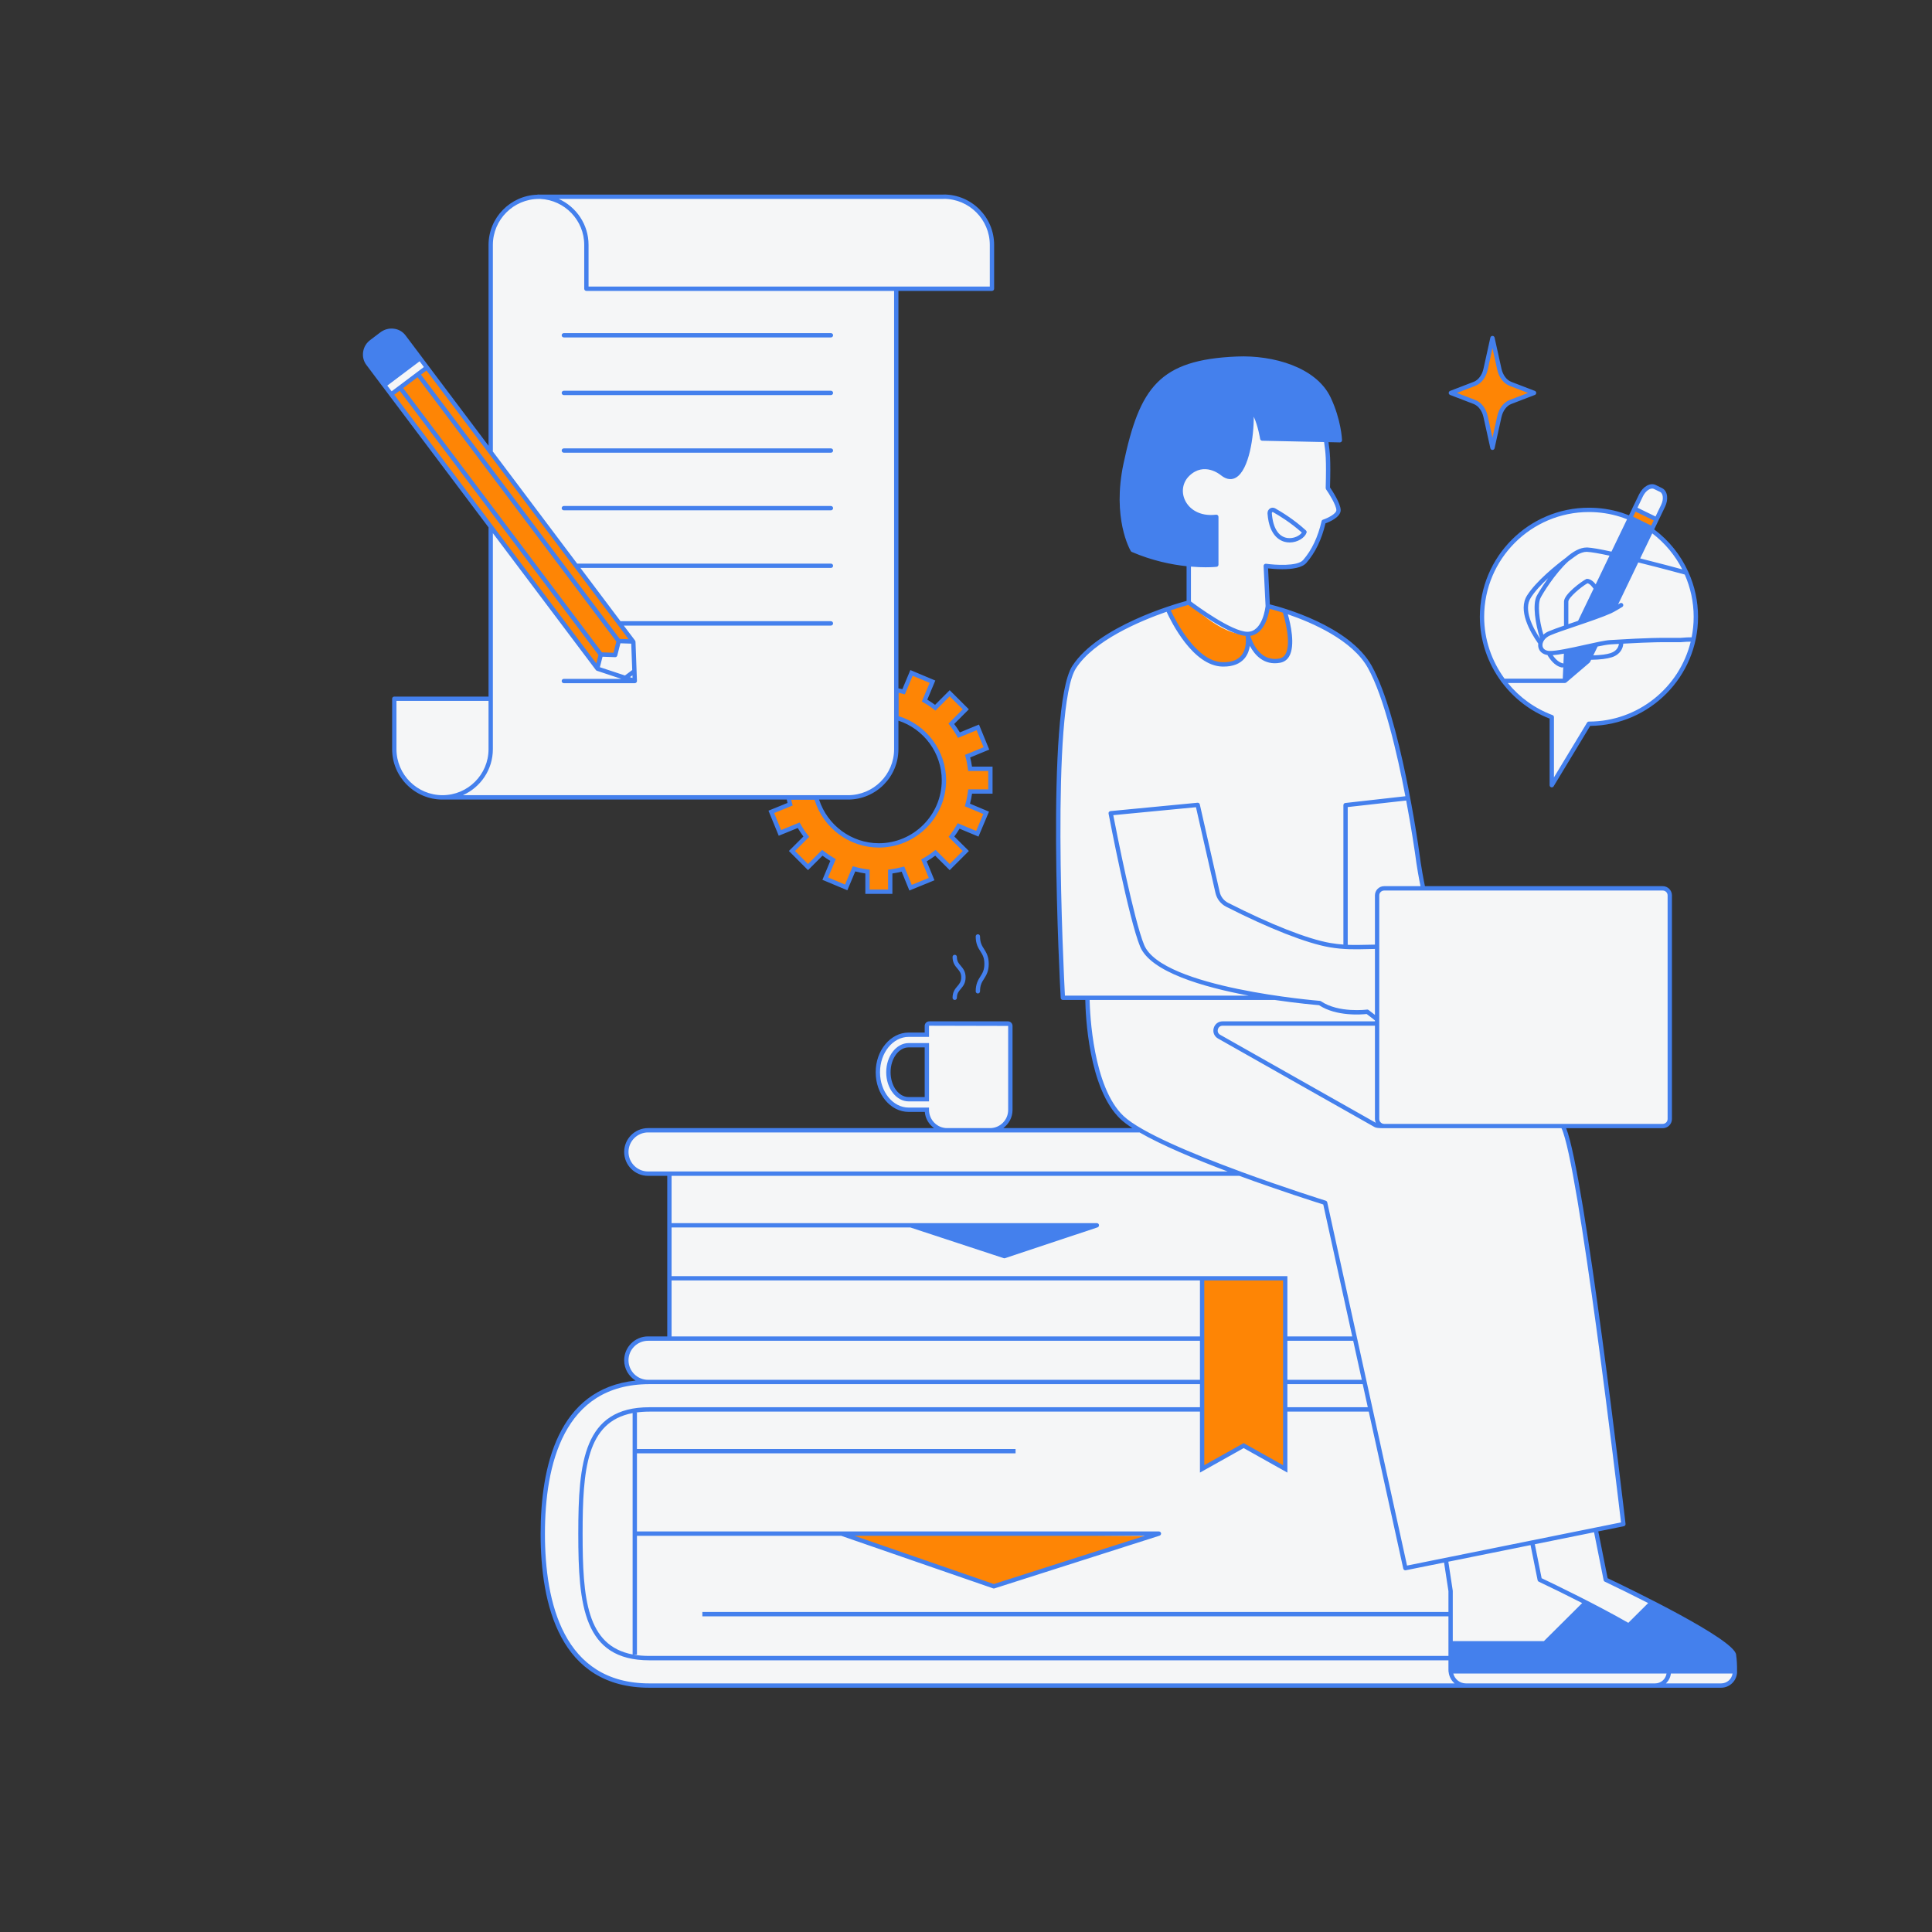 <svg xmlns="http://www.w3.org/2000/svg" xmlns:xlink="http://www.w3.org/1999/xlink" width="200" viewBox="0 0 150 150" height="200" preserveAspectRatio="xMidYMid meet"><rect x="0" y="0" width="150" height="150" fill="#333333" stroke="none"/><defs><clipPath id="59715b6cc7"><path d="M 28.043 15 L 135 15 L 135 131 L 28.043 131 Z M 28.043 15 " clip-rule="nonzero"></path></clipPath><clipPath id="e006451b9f"><path d="M 28.043 15 L 135 15 L 135 131.25 L 28.043 131.25 Z M 28.043 15 " clip-rule="nonzero"></path></clipPath></defs><g clip-path="url(#59715b6cc7)"><path fill="#f5f6f7" d="M 134.621 128.48 C 134.621 128.48 134.438 128.148 133.43 127.352 C 132.422 126.555 124.578 122.641 124.578 122.641 L 123.816 118.766 L 126.039 118.332 L 123.133 96.273 C 123.133 96.273 122.258 89.039 121.258 87.426 L 129.094 87.426 C 129.398 87.426 129.641 87.18 129.641 86.879 L 129.641 69.516 C 129.641 69.215 129.398 68.973 129.094 68.973 L 110.496 68.973 L 108.969 60.23 C 108.969 60.23 108.059 55.398 106.699 52.469 C 105.34 49.535 102.418 48.473 99.676 47.414 C 98.477 47.023 98.359 46.984 98.352 46.98 L 98.273 43.879 C 98.273 43.879 99.566 44.125 100.266 43.938 C 100.965 43.75 101.488 44.105 102.113 42.371 C 102.738 40.637 102.949 40.328 102.949 40.328 C 102.949 40.328 103.898 40.117 103.922 39.598 C 103.945 39.082 103.094 37.824 103.094 37.824 C 103.094 37.824 103.266 34.949 102.949 34.156 C 101.555 34.125 98 34.051 98 34.051 C 98 34.051 97.746 32.25 97.156 31.945 C 97.121 33.512 97.121 35.293 96.25 36.574 C 95.598 37.34 95.078 36.895 94.887 36.762 C 94.691 36.625 93.918 35.781 92.438 36.637 C 91.707 37.059 91.254 38.77 92.438 39.645 C 93.621 40.523 94.543 40.113 94.543 40.113 L 94.434 43.84 L 92.297 43.891 L 92.297 46.781 C 92.297 46.781 89.773 47.492 87.102 48.738 C 86.176 49.168 83.734 50.879 83.215 52.148 C 82.852 52.855 82.422 56.527 82.406 56.711 C 82.391 56.895 82.188 61.57 82.188 61.57 L 82.188 67.105 L 82.281 71.707 L 82.516 77.414 L 84.328 77.469 C 84.328 77.469 84.586 80.84 84.984 82.289 C 85.383 83.738 85.656 85.414 86.742 86.371 C 87.832 87.324 88.516 87.754 88.516 87.754 L 76.867 87.754 C 77.738 87.754 78.445 87.047 78.445 86.18 L 78.445 79.652 C 78.445 79.551 78.359 79.469 78.258 79.469 L 72.145 79.469 C 72.043 79.469 71.961 79.551 71.961 79.652 L 71.961 80.336 L 70.547 80.336 C 69.23 80.336 68.156 81.641 68.156 83.25 C 68.156 84.855 69.23 86.16 70.547 86.16 L 71.961 86.16 L 71.961 86.18 C 71.961 87.047 72.668 87.754 73.535 87.754 L 51.121 87.754 C 51.121 87.754 50.074 87.645 49.676 87.879 C 49.273 88.113 48.566 88.492 48.695 89.902 C 49.012 91.051 50.117 91.195 50.789 91.195 C 51.465 91.195 51.973 91.195 51.973 91.195 L 51.973 103.926 L 50.773 104 C 50.773 104 49.758 103.711 48.977 104.594 C 48.195 105.477 48.848 107.059 49.812 107.219 C 48.051 107.598 46.453 107.988 45.93 108.504 C 45.406 109.016 43.484 110.293 42.582 114.426 C 41.676 118.555 42.328 123.586 42.957 125.152 C 43.586 126.719 44.945 130.316 49.484 130.867 C 53.441 130.867 87.555 130.867 87.555 130.867 L 133.453 130.867 C 133.453 130.867 134.758 130.93 134.699 129.762 C 134.637 128.59 134.621 128.48 134.621 128.48 Z M 71.961 85.344 L 70.547 85.344 C 69.68 85.344 68.977 84.402 68.977 83.25 C 68.977 82.094 69.68 81.152 70.547 81.152 L 71.961 81.152 Z M 120.48 55.676 L 120.48 60.961 L 123.363 56.191 C 127.949 56.191 131.668 52.473 131.668 47.891 C 131.668 45.117 130.309 42.66 128.219 41.152 L 126.527 40.211 C 126.305 40.117 126.074 40.035 125.844 39.965 C 125.062 39.719 124.227 39.586 123.363 39.586 C 118.777 39.586 115.062 43.305 115.062 47.891 C 115.062 51.461 117.316 54.504 120.48 55.676 Z M 129.23 38.973 C 129.48 38.379 129.117 38.066 129.117 38.066 C 129.117 38.066 128.711 37.844 128.27 37.762 C 127.824 37.68 127.695 38.047 127.676 38.066 C 127.656 38.09 126.863 39.586 126.863 39.586 L 128.609 40.383 C 128.609 40.383 128.98 39.57 129.23 38.973 Z M 69.586 58.164 L 69.586 22.418 L 77.016 22.418 L 77.016 18.844 C 77.016 18.844 76.977 17.047 75.531 16.031 C 74.09 15.016 71.918 15.277 71.918 15.277 L 41.84 15.277 C 41.84 15.277 39.809 15.25 38.754 16.906 C 38.234 17.531 38.098 18.391 38.098 19.465 C 38.098 20.543 38.098 32.391 38.098 32.391 L 38.098 54.25 L 30.699 54.25 C 30.699 54.25 30.699 57.816 30.699 58.461 C 30.699 59.102 31.215 61.906 34.355 61.906 L 65.844 61.906 C 67.91 61.906 69.586 60.23 69.586 58.164 Z M 31.145 26.031 C 31.145 26.031 30.844 25.555 30.012 25.738 C 29.18 25.926 28.262 26.801 28.363 27.703 C 28.465 28.605 30.41 30.586 30.41 30.586 L 33.051 28.5 Z M 31.145 26.031 " fill-opacity="1" fill-rule="nonzero"></path></g><path fill="#fe8505" d="M 75.32 61.453 C 75.277 61.812 75.207 62.16 75.113 62.5 L 76.562 63.105 L 75.879 64.734 L 74.43 64.125 C 74.262 64.418 74.078 64.695 73.871 64.961 L 74.984 66.07 L 73.734 67.32 L 72.625 66.207 C 72.344 66.43 72.047 66.625 71.738 66.801 L 72.332 68.254 L 70.699 68.922 L 70.105 67.473 C 69.785 67.562 69.453 67.625 69.117 67.668 L 69.117 69.23 L 67.352 69.23 L 67.352 67.668 C 66.996 67.625 66.645 67.551 66.305 67.457 L 65.699 68.898 L 64.07 68.219 L 64.68 66.77 C 64.387 66.602 64.109 66.414 63.844 66.207 L 62.734 67.32 L 61.488 66.07 L 62.598 64.961 C 62.383 64.68 62.184 64.383 62.008 64.07 L 60.555 64.668 L 59.887 63.035 L 61.34 62.438 C 61.297 62.27 61.258 62.098 61.223 61.926 L 63.371 61.926 C 63.961 64.062 65.914 65.637 68.234 65.637 C 71.02 65.637 73.285 63.371 73.285 60.586 C 73.285 58.273 71.727 56.324 69.602 55.727 L 69.602 53.578 C 69.789 53.617 69.977 53.656 70.156 53.707 L 70.77 52.242 L 72.398 52.926 L 71.785 54.391 C 72.074 54.559 72.348 54.742 72.609 54.949 L 73.734 53.824 L 74.984 55.07 L 73.859 56.195 C 74.078 56.473 74.273 56.766 74.449 57.074 L 75.918 56.477 L 76.586 58.109 L 75.125 58.707 C 75.211 59.027 75.273 59.355 75.316 59.688 L 76.895 59.688 L 76.895 61.453 Z M 99.785 114.043 L 96.559 112.238 L 93.332 114.043 L 93.332 99.246 L 99.785 99.246 Z M 48.035 49.773 L 47.762 50.855 L 46.648 50.816 L 46.395 51.918 L 30.41 30.586 L 33.188 28.5 L 49.152 49.809 Z M 92.297 46.781 L 90.664 47.281 C 90.664 47.281 91.578 49.402 92.77 50.488 C 93.965 51.578 96.316 52.727 97.098 49.895 C 98.051 51.254 98.742 51.527 99.676 51.164 C 100.609 50.805 99.676 47.414 99.676 47.414 L 98.426 47.055 C 98.426 47.055 98.543 49.09 96.672 49.227 C 94.801 49.363 92.297 46.781 92.297 46.781 Z M 126.863 39.586 L 126.527 40.211 L 128.27 41.051 L 128.609 40.324 Z M 115.875 26.246 L 116.41 28.664 C 116.531 29.215 116.855 29.641 117.273 29.801 L 119.105 30.508 L 117.273 31.211 C 116.855 31.371 116.531 31.797 116.41 32.348 L 115.875 34.766 L 115.34 32.348 C 115.219 31.801 114.895 31.371 114.48 31.211 L 112.648 30.508 L 114.48 29.801 C 114.895 29.641 115.219 29.215 115.34 28.664 Z M 89.395 119.254 L 65.629 119.07 L 77.273 123.164 Z M 89.395 119.254 " fill-opacity="1" fill-rule="nonzero"></path><g clip-path="url(#e006451b9f)"><path fill="#4480ed" d="M 134.867 129.762 C 134.867 129.758 134.863 129.754 134.863 129.75 C 134.871 129.289 134.848 128.852 134.789 128.457 C 134.617 127.254 126.629 123.391 124.816 122.531 L 124.09 118.898 L 126.074 118.496 C 126.16 118.48 126.219 118.398 126.207 118.312 C 126.074 117.18 123.039 91.223 121.598 87.594 L 129.094 87.594 C 129.488 87.594 129.809 87.273 129.809 86.879 L 129.809 69.516 C 129.809 69.121 129.488 68.801 129.094 68.801 L 110.633 68.801 C 110.555 68.438 110.34 67.359 110.188 66.145 C 110.129 65.719 108.711 55.684 106.504 51.703 C 104.77 48.574 99.488 47.145 98.59 46.922 L 98.453 44.129 C 98.695 44.156 99.105 44.195 99.559 44.195 C 100.277 44.195 101.086 44.098 101.43 43.699 C 102.129 42.891 102.613 41.887 102.91 40.633 C 103.219 40.523 104.102 40.148 104.09 39.598 C 104.082 39.082 103.43 38.086 103.262 37.844 C 103.324 35.621 103.254 35.113 103.145 34.328 L 104.023 34.348 C 104.074 34.348 104.117 34.328 104.148 34.297 C 104.18 34.262 104.199 34.215 104.195 34.172 C 104.195 34.105 104.121 32.574 103.316 30.871 C 102.199 28.504 98.848 27.559 96.031 27.68 C 90.008 27.93 88.488 30.074 87.23 35.988 C 86.328 40.23 87.73 42.68 87.793 42.781 C 87.809 42.812 87.836 42.836 87.871 42.852 C 89.457 43.535 90.957 43.836 92.125 43.961 L 92.125 46.652 C 91.16 46.914 85.273 48.613 83.262 51.691 C 81.141 54.941 82.301 76.559 82.352 77.477 C 82.355 77.566 82.43 77.637 82.52 77.637 L 84.262 77.637 C 84.281 78.715 84.492 84.527 87.004 86.895 C 87.238 87.113 87.551 87.348 87.918 87.586 L 77.891 87.586 C 78.324 87.266 78.613 86.758 78.613 86.18 L 78.613 79.652 C 78.613 79.457 78.453 79.297 78.258 79.297 L 72.145 79.297 C 71.949 79.297 71.793 79.457 71.793 79.652 L 71.793 80.168 L 70.547 80.168 C 69.137 80.168 67.988 81.551 67.988 83.25 C 67.988 84.949 69.137 86.328 70.547 86.328 L 71.801 86.328 C 71.844 86.848 72.121 87.297 72.52 87.586 L 50.316 87.586 C 49.293 87.586 48.461 88.414 48.461 89.438 C 48.461 90.461 49.293 91.293 50.316 91.293 L 51.805 91.293 L 51.805 103.758 L 50.316 103.758 C 49.293 103.758 48.461 104.59 48.461 105.613 C 48.461 106.277 48.816 106.859 49.344 107.188 C 43.289 107.828 41.973 113.922 41.973 119.082 C 41.973 124.535 43.438 131.035 50.418 131.035 L 133.625 131.035 C 134.297 131.035 134.852 130.488 134.867 129.812 C 134.867 129.797 134.863 129.785 134.863 129.77 C 134.863 129.766 134.867 129.762 134.867 129.762 Z M 45.234 119.082 C 45.234 114.078 45.539 110.391 49.117 109.711 L 49.117 128.453 C 45.539 127.77 45.234 124.086 45.234 119.082 Z M 49.453 128.469 L 49.453 119.238 L 65.316 119.238 L 65.316 119.242 L 77.102 123.32 C 77.121 123.328 77.141 123.332 77.156 123.332 C 77.176 123.332 77.191 123.328 77.207 123.324 L 90.027 119.23 C 90.105 119.203 90.156 119.125 90.145 119.043 C 90.129 118.961 90.059 118.902 89.977 118.902 L 49.453 118.902 L 49.453 112.836 L 78.848 112.836 L 78.848 112.5 L 49.453 112.5 L 49.453 109.672 L 49.363 109.672 C 49.688 109.625 50.039 109.598 50.418 109.598 L 93.164 109.598 L 93.164 114.332 L 96.559 112.43 L 99.953 114.332 L 99.953 109.598 L 106.27 109.598 L 108.949 121.785 C 108.965 121.863 109.035 121.918 109.113 121.918 C 109.125 121.918 109.133 121.918 109.145 121.914 L 112.117 121.316 L 112.457 123.539 L 112.457 125.152 L 54.531 125.152 L 54.531 125.492 L 112.457 125.492 L 112.457 128.566 L 50.418 128.566 C 49.969 128.566 49.562 128.531 49.188 128.469 Z M 66.336 119.238 L 88.895 119.238 L 77.16 122.984 Z M 105.73 107.129 L 99.953 107.129 L 99.953 104.098 L 105.062 104.098 Z M 99.953 107.465 L 105.801 107.465 L 106.195 109.258 L 99.953 109.258 Z M 93.5 99.414 L 99.617 99.414 L 99.617 113.758 L 96.559 112.043 L 93.5 113.758 Z M 118.832 119.961 L 119.379 122.68 C 119.387 122.73 119.422 122.777 119.469 122.801 C 120.484 123.281 121.66 123.859 122.84 124.461 L 119.867 127.418 L 112.793 127.418 L 112.793 123.512 L 112.449 121.25 Z M 124.504 122.68 C 124.512 122.73 124.547 122.777 124.598 122.801 C 125.609 123.281 126.785 123.859 127.965 124.461 L 126.422 125.996 C 123.934 124.57 120.754 123.035 119.691 122.531 L 119.164 119.895 L 123.762 118.965 Z M 129.473 69.516 L 129.473 86.879 C 129.473 87.086 129.305 87.258 129.094 87.258 L 107.465 87.258 C 107.258 87.258 107.086 87.086 107.086 86.879 L 107.086 69.516 C 107.086 69.309 107.258 69.141 107.465 69.141 L 129.094 69.141 C 129.305 69.141 129.473 69.309 129.473 69.516 Z M 88.832 73.367 C 88.031 71.426 86.668 64.504 86.434 63.289 L 92.855 62.672 L 94.367 69.324 C 94.473 69.793 94.777 70.184 95.199 70.398 C 98.523 72.09 101.445 73.234 103.215 73.543 C 104.324 73.734 105.254 73.711 106.156 73.688 C 106.355 73.684 106.555 73.68 106.75 73.676 L 106.75 78.797 C 106.559 78.645 106.402 78.523 106.254 78.414 C 106.219 78.387 106.172 78.375 106.129 78.383 C 106.109 78.387 103.93 78.668 102.562 77.738 C 102.539 77.723 102.508 77.711 102.48 77.707 C 102.359 77.699 90.215 76.707 88.832 73.367 Z M 106.816 87.172 L 94.734 80.34 C 94.547 80.234 94.52 80.051 94.555 79.918 C 94.59 79.781 94.707 79.637 94.918 79.637 L 106.75 79.637 L 106.75 86.879 C 106.75 86.984 106.773 87.082 106.816 87.172 Z M 110.289 68.801 L 107.465 68.801 C 107.07 68.801 106.75 69.121 106.75 69.516 L 106.75 73.34 C 106.551 73.344 106.352 73.348 106.148 73.352 C 105.66 73.363 105.164 73.375 104.637 73.355 L 104.637 62.66 L 109.176 62.152 C 109.605 64.434 109.848 66.145 109.855 66.188 C 110 67.348 110.199 68.379 110.289 68.801 Z M 96.379 50.887 C 96.082 51.25 95.605 51.426 94.926 51.414 C 92.879 51.379 91.258 48.16 90.895 47.383 C 91.574 47.156 92.074 47.016 92.258 46.965 C 92.723 47.312 95.34 49.242 96.707 49.375 C 96.746 49.656 96.789 50.387 96.379 50.887 Z M 98.57 47.266 C 98.773 47.32 99.137 47.418 99.602 47.566 C 99.73 47.988 100.293 49.961 99.797 50.797 C 99.688 50.98 99.531 51.09 99.324 51.129 C 97.848 51.395 97.242 49.906 97.07 49.371 C 98.164 49.203 98.484 47.793 98.57 47.266 Z M 93.609 44.043 C 94.137 44.043 94.445 44.008 94.453 44.008 C 94.539 44 94.602 43.926 94.602 43.84 L 94.602 40.129 C 94.602 40.078 94.582 40.035 94.547 40.004 C 94.512 39.969 94.461 39.953 94.414 39.961 C 93.105 40.117 92.309 39.488 92.008 38.844 C 91.691 38.184 91.824 37.434 92.344 36.938 C 93.492 35.836 94.727 36.844 94.781 36.891 C 95.301 37.312 95.711 37.227 95.961 37.078 C 96.988 36.484 97.355 33.824 97.34 32.352 C 97.68 33.082 97.832 34.062 97.836 34.074 C 97.848 34.156 97.914 34.215 97.996 34.219 L 102.801 34.32 L 102.805 34.344 C 102.918 35.137 102.988 35.617 102.926 37.887 C 102.926 37.895 102.926 37.898 102.93 37.906 C 102.93 37.918 102.93 37.93 102.934 37.938 C 102.938 37.949 102.941 37.961 102.949 37.973 C 102.949 37.977 102.949 37.984 102.953 37.988 C 103.176 38.305 103.746 39.215 103.754 39.602 C 103.758 39.875 103.148 40.203 102.715 40.348 C 102.66 40.363 102.617 40.41 102.605 40.469 C 102.32 41.707 101.852 42.695 101.176 43.48 C 100.73 43.992 98.949 43.863 98.301 43.77 C 98.293 43.77 98.289 43.77 98.285 43.77 C 98.277 43.77 98.273 43.77 98.266 43.77 C 98.262 43.77 98.258 43.773 98.25 43.773 C 98.238 43.773 98.227 43.777 98.219 43.781 C 98.207 43.785 98.199 43.789 98.188 43.793 C 98.18 43.801 98.172 43.809 98.164 43.812 C 98.156 43.82 98.148 43.828 98.141 43.836 C 98.137 43.848 98.129 43.855 98.125 43.863 C 98.121 43.875 98.117 43.887 98.113 43.895 C 98.113 43.902 98.109 43.906 98.109 43.914 C 98.109 43.918 98.109 43.926 98.109 43.93 C 98.109 43.934 98.105 43.941 98.105 43.945 L 98.258 47.051 C 98.246 47.156 98.031 49.051 96.855 49.051 C 95.652 49.051 92.906 47.031 92.465 46.699 L 92.465 43.992 C 92.91 44.031 93.297 44.043 93.609 44.043 Z M 83.543 51.879 C 84.945 49.73 88.438 48.242 90.574 47.496 C 90.926 48.266 92.621 51.711 94.922 51.754 C 94.941 51.754 94.965 51.754 94.988 51.754 C 95.73 51.754 96.285 51.535 96.641 51.102 C 96.879 50.809 96.992 50.465 97.039 50.148 C 97.414 50.852 98.133 51.684 99.383 51.457 C 99.688 51.402 99.926 51.238 100.086 50.969 C 100.59 50.117 100.191 48.406 99.988 47.695 C 101.906 48.352 105.008 49.699 106.207 51.867 C 107.465 54.129 108.477 58.496 109.113 61.82 L 104.449 62.344 C 104.363 62.352 104.301 62.426 104.301 62.512 L 104.301 73.336 C 103.973 73.312 103.633 73.273 103.273 73.211 C 101.535 72.91 98.648 71.773 95.355 70.098 C 95.02 69.93 94.777 69.617 94.695 69.25 L 93.152 62.453 C 93.133 62.371 93.059 62.316 92.973 62.324 L 86.219 62.973 C 86.172 62.977 86.129 63 86.098 63.039 C 86.07 63.078 86.059 63.125 86.07 63.172 C 86.133 63.504 87.633 71.348 88.52 73.496 C 89.336 75.461 93.414 76.637 96.953 77.301 L 82.68 77.301 C 82.574 75.281 81.574 54.895 83.543 51.879 Z M 84.598 77.637 L 98.973 77.637 C 100.742 77.898 102.109 78.016 102.41 78.043 C 103.754 78.93 105.711 78.77 106.105 78.727 C 106.289 78.859 106.484 79.012 106.75 79.227 L 106.75 79.297 L 94.918 79.297 C 94.59 79.297 94.312 79.512 94.23 79.832 C 94.145 80.148 94.281 80.473 94.57 80.633 L 106.711 87.5 C 106.832 87.57 107.027 87.594 107.465 87.594 L 121.234 87.594 C 122.555 90.344 125.59 115.957 125.855 118.199 L 109.242 121.551 L 106.078 107.148 L 106.078 107.129 L 106.074 107.129 L 103.047 93.348 C 103.035 93.289 102.988 93.242 102.934 93.223 C 102.867 93.203 99.785 92.238 96.328 90.965 L 96.328 90.953 L 96.301 90.953 C 92.648 89.609 88.586 87.922 87.234 86.648 C 84.859 84.41 84.621 78.688 84.598 77.637 Z M 72.129 86.16 L 72.129 85.992 L 70.547 85.992 C 69.324 85.992 68.324 84.762 68.324 83.25 C 68.324 81.734 69.324 80.504 70.547 80.504 L 72.129 80.504 L 72.129 79.652 L 72.145 79.637 L 78.273 79.652 L 78.273 86.18 C 78.273 86.953 77.645 87.586 76.867 87.586 L 73.535 87.586 C 72.762 87.586 72.129 86.953 72.129 86.16 Z M 48.797 89.438 C 48.797 88.602 49.48 87.922 50.316 87.922 L 88.473 87.922 C 90.191 88.914 92.793 90.004 95.316 90.953 L 50.316 90.953 C 49.48 90.953 48.797 90.273 48.797 89.438 Z M 96.223 91.293 C 99.344 92.441 102.156 93.332 102.738 93.516 L 104.988 103.758 L 99.953 103.758 L 99.953 99.078 L 52.141 99.078 L 52.141 95.301 L 70.68 95.301 L 77.926 97.684 C 77.945 97.691 77.961 97.695 77.98 97.695 C 77.996 97.695 78.016 97.691 78.031 97.684 L 85.211 95.293 C 85.289 95.266 85.34 95.188 85.324 95.105 C 85.312 95.023 85.242 94.965 85.16 94.965 L 52.141 94.965 L 52.141 91.293 Z M 52.141 99.414 L 93.164 99.414 L 93.164 103.758 L 52.141 103.758 Z M 50.316 107.129 C 49.48 107.129 48.797 106.449 48.797 105.613 C 48.797 104.777 49.48 104.098 50.316 104.098 L 93.164 104.098 L 93.164 107.129 Z M 50.418 130.699 C 43.719 130.699 42.309 124.383 42.309 119.082 C 42.309 113.781 43.719 107.465 50.418 107.465 L 93.164 107.465 L 93.164 109.258 L 50.418 109.258 C 45.305 109.258 44.898 113.516 44.898 119.082 C 44.898 124.648 45.305 128.906 50.418 128.906 L 112.457 128.906 L 112.457 129.676 C 112.457 129.695 112.465 129.715 112.465 129.73 C 112.461 129.742 112.457 129.75 112.457 129.762 C 112.457 129.785 112.465 129.809 112.473 129.828 C 112.516 130.176 112.68 130.48 112.934 130.699 Z M 128.246 130.699 L 113.816 130.699 C 113.34 130.699 112.945 130.371 112.832 129.93 L 129.391 129.93 C 129.324 130.367 128.957 130.699 128.5 130.699 Z M 133.625 130.699 L 129.34 130.699 C 129.555 130.5 129.691 130.23 129.727 129.93 L 134.516 129.93 C 134.449 130.367 134.082 130.699 133.625 130.699 Z M 64.512 25.863 L 43.777 25.863 C 43.684 25.863 43.609 25.938 43.609 26.031 C 43.609 26.125 43.684 26.199 43.777 26.199 L 64.512 26.199 C 64.605 26.199 64.68 26.125 64.68 26.031 C 64.68 25.938 64.605 25.863 64.512 25.863 Z M 64.512 30.336 L 43.777 30.336 C 43.684 30.336 43.609 30.414 43.609 30.508 C 43.609 30.598 43.684 30.676 43.777 30.676 L 64.512 30.676 C 64.605 30.676 64.68 30.598 64.68 30.508 C 64.68 30.414 64.605 30.336 64.512 30.336 Z M 64.512 34.812 L 43.777 34.812 C 43.684 34.812 43.609 34.887 43.609 34.98 C 43.609 35.074 43.684 35.148 43.777 35.148 L 64.512 35.148 C 64.605 35.148 64.68 35.074 64.68 34.98 C 64.68 34.887 64.605 34.812 64.512 34.812 Z M 64.512 39.285 L 43.777 39.285 C 43.684 39.285 43.609 39.359 43.609 39.453 C 43.609 39.547 43.684 39.621 43.777 39.621 L 64.512 39.621 C 64.605 39.621 64.68 39.547 64.68 39.453 C 64.68 39.359 64.605 39.285 64.512 39.285 Z M 99.91 42.102 C 99.984 42.113 100.055 42.117 100.125 42.117 C 100.75 42.117 101.301 41.75 101.438 41.367 C 101.461 41.301 101.445 41.23 101.395 41.184 C 100.492 40.352 99.512 39.754 99.008 39.469 C 98.875 39.398 98.727 39.398 98.602 39.477 C 98.473 39.562 98.398 39.711 98.41 39.875 C 98.543 41.715 99.504 42.047 99.91 42.102 Z M 98.781 39.762 C 98.789 39.758 98.801 39.754 98.809 39.754 C 98.82 39.754 98.832 39.758 98.844 39.766 C 99.316 40.031 100.219 40.582 101.074 41.348 C 100.898 41.609 100.43 41.832 99.957 41.77 C 99.258 41.672 98.828 40.988 98.746 39.848 C 98.742 39.793 98.773 39.77 98.781 39.762 Z M 114.895 47.891 C 114.895 49.734 115.504 51.48 116.555 52.91 C 116.566 52.945 116.59 52.973 116.621 52.996 C 117.551 54.227 118.816 55.215 120.312 55.793 L 120.312 60.961 C 120.312 61.039 120.363 61.105 120.438 61.125 C 120.453 61.129 120.465 61.129 120.48 61.129 C 120.539 61.129 120.594 61.102 120.625 61.047 L 123.461 56.359 C 128.086 56.309 131.836 52.527 131.836 47.891 C 131.836 46.68 131.574 45.504 131.09 44.426 C 131.086 44.406 131.074 44.391 131.066 44.375 C 130.48 43.094 129.582 41.965 128.43 41.102 L 129.27 39.355 C 129.406 39.074 129.461 38.777 129.43 38.512 C 129.395 38.219 129.254 38 129.039 37.895 L 128.551 37.656 C 128.129 37.449 127.559 37.766 127.262 38.375 L 126.766 39.398 C 126.762 39.406 126.754 39.41 126.75 39.418 C 126.746 39.426 126.746 39.438 126.746 39.445 L 126.473 40.012 C 126.281 39.938 126.09 39.863 125.895 39.801 C 125.078 39.547 124.227 39.418 123.363 39.418 C 118.691 39.418 114.895 43.219 114.895 47.891 Z M 123.363 56.023 C 123.305 56.023 123.25 56.055 123.219 56.105 L 120.648 60.355 L 120.648 55.676 C 120.648 55.605 120.605 55.543 120.539 55.52 C 119.152 55.004 117.965 54.133 117.066 53.027 L 121.496 53.027 C 121.516 53.027 121.535 53.023 121.559 53.016 C 121.566 53.012 121.57 53.008 121.578 53.004 C 121.586 52.996 121.598 52.992 121.605 52.988 L 123.414 51.445 C 123.43 51.43 123.445 51.41 123.453 51.391 L 123.535 51.227 C 124.246 51.215 124.777 51.148 125.148 51.027 C 125.816 50.809 126.012 50.312 126.031 49.973 C 128.344 49.844 129.254 49.859 129.27 49.859 L 130.488 49.859 C 130.836 49.828 131.098 49.82 131.266 49.82 C 130.395 53.375 127.184 56.023 123.363 56.023 Z M 121.316 51.492 C 121.062 51.438 120.797 51.223 120.551 50.867 C 120.789 50.852 121.09 50.809 121.422 50.75 C 121.422 50.758 121.418 50.766 121.418 50.773 L 121.383 51.523 C 121.363 51.508 121.344 51.496 121.316 51.492 Z M 125.02 50.031 C 125.258 50.016 125.477 50.004 125.691 49.992 C 125.668 50.195 125.551 50.539 125.043 50.707 C 124.738 50.809 124.281 50.863 123.703 50.883 L 124.039 50.195 C 124.449 50.109 124.801 50.047 125.02 50.031 Z M 131.34 49.48 C 131.176 49.48 130.883 49.484 130.473 49.523 L 129.273 49.523 C 129.262 49.523 128.078 49.5 125 49.695 C 124.598 49.719 123.836 49.891 123.027 50.07 C 121.992 50.301 120.816 50.559 120.301 50.539 C 120 50.527 119.805 50.391 119.762 50.168 C 119.715 49.902 119.902 49.527 120.363 49.328 C 120.777 49.148 121.547 48.887 122.359 48.613 C 123.395 48.262 124.461 47.898 125.098 47.609 C 125.324 47.508 125.926 47.141 125.949 47.125 C 126.031 47.078 126.055 46.973 126.008 46.895 C 125.957 46.812 125.855 46.789 125.777 46.836 C 125.773 46.84 125.715 46.875 125.629 46.926 L 127.195 43.668 C 129.152 44.152 130.477 44.52 130.805 44.609 C 131.254 45.633 131.496 46.746 131.496 47.891 C 131.496 48.434 131.441 48.965 131.34 49.48 Z M 122.438 43.094 C 122.445 43.086 122.449 43.082 122.457 43.074 C 122.707 42.934 122.953 42.844 123.184 42.844 C 123.203 42.844 123.219 42.844 123.238 42.848 C 123.555 42.863 124.137 42.965 124.961 43.141 L 123.891 45.367 C 123.742 45.176 123.512 44.957 123.227 44.941 C 123.199 44.941 123.168 44.949 123.141 44.961 C 122.793 45.145 121.441 46.117 121.43 46.699 C 121.422 47.148 121.43 48.559 121.43 48.574 C 120.938 48.746 120.508 48.898 120.227 49.02 C 120.074 49.086 119.941 49.172 119.828 49.273 C 119.48 48.125 119.375 46.891 119.602 46.434 C 119.746 46.133 120.715 44.535 121.773 43.574 C 122.164 43.281 122.43 43.098 122.438 43.094 Z M 126.984 39.723 L 128.391 40.406 L 128.199 40.805 L 126.793 40.117 Z M 121.766 48.457 C 121.766 48.117 121.762 47.078 121.766 46.703 C 121.773 46.395 122.758 45.562 123.25 45.285 C 123.441 45.324 123.625 45.562 123.723 45.711 L 122.523 48.199 C 122.434 48.23 122.34 48.262 122.254 48.293 C 122.086 48.348 121.926 48.402 121.766 48.457 Z M 119.301 46.285 C 118.98 46.934 119.199 48.445 119.57 49.574 C 119.57 49.574 119.57 49.574 119.566 49.574 C 118.977 48.695 118.27 47.316 118.852 46.406 C 119.168 45.906 119.668 45.375 120.195 44.887 C 119.66 45.633 119.305 46.27 119.301 46.285 Z M 130.613 44.207 C 130.062 44.059 128.91 43.746 127.344 43.355 L 128.281 41.41 C 129.27 42.164 130.062 43.125 130.613 44.207 Z M 127.562 38.523 C 127.773 38.098 128.156 37.84 128.406 37.961 L 128.891 38.195 C 129.039 38.27 129.082 38.449 129.094 38.551 C 129.121 38.754 129.074 38.984 128.965 39.207 L 128.535 40.102 L 127.133 39.418 Z M 123.363 39.754 C 124.191 39.754 125.012 39.879 125.793 40.125 C 125.973 40.18 126.148 40.246 126.324 40.316 L 125.113 42.828 C 124.23 42.637 123.602 42.527 123.254 42.508 C 123.234 42.508 123.211 42.508 123.188 42.508 C 122.664 42.508 122.113 42.832 121.598 43.285 C 120.742 43.93 119.266 45.129 118.566 46.223 C 117.832 47.371 118.773 49.039 119.43 49.969 C 119.418 50.055 119.418 50.141 119.434 50.227 C 119.496 50.57 119.766 50.801 120.152 50.859 C 120.156 50.875 120.156 50.887 120.164 50.898 C 120.496 51.434 120.863 51.742 121.246 51.82 C 121.258 51.824 121.27 51.824 121.281 51.824 C 121.316 51.824 121.348 51.812 121.371 51.797 L 121.332 52.691 L 116.812 52.691 C 115.812 51.324 115.23 49.652 115.23 47.891 C 115.23 43.402 118.879 39.754 123.363 39.754 Z M 61.141 62.34 L 59.664 62.941 L 60.461 64.887 L 61.938 64.285 C 62.07 64.512 62.219 64.73 62.375 64.945 L 61.25 66.07 L 62.734 67.559 L 63.859 66.434 C 64.055 66.578 64.258 66.715 64.465 66.84 L 63.852 68.309 L 65.789 69.121 L 66.402 67.656 C 66.66 67.723 66.922 67.777 67.184 67.816 L 67.184 69.402 L 69.285 69.402 L 69.285 67.816 C 69.527 67.781 69.77 67.734 70.004 67.676 L 70.605 69.141 L 72.551 68.344 L 71.949 66.875 C 72.176 66.738 72.398 66.594 72.609 66.434 L 73.734 67.559 L 75.223 66.07 L 74.094 64.945 C 74.238 64.75 74.375 64.547 74.5 64.34 L 75.969 64.953 L 76.785 63.016 L 75.312 62.398 C 75.379 62.145 75.43 61.883 75.469 61.621 L 77.062 61.621 L 77.062 59.52 L 75.465 59.52 C 75.43 59.281 75.383 59.039 75.324 58.809 L 76.805 58.199 L 76.008 56.254 L 74.523 56.863 C 74.387 56.641 74.242 56.418 74.082 56.211 L 75.223 55.07 L 73.734 53.586 L 72.598 54.723 C 72.402 54.582 72.203 54.445 71.996 54.32 L 72.617 52.836 L 70.68 52.023 L 70.059 53.508 C 69.961 53.484 69.859 53.461 69.754 53.441 L 69.754 22.586 L 77.016 22.586 C 77.109 22.586 77.184 22.512 77.184 22.418 L 77.184 19.012 C 77.184 16.855 75.43 15.102 73.273 15.102 C 73.258 15.102 73.242 15.105 73.23 15.109 C 73.23 15.109 73.23 15.109 73.227 15.109 L 41.953 15.109 C 41.895 15.105 41.84 15.102 41.785 15.102 C 41.758 15.102 41.738 15.105 41.715 15.117 C 39.617 15.184 37.93 16.906 37.93 19.02 L 37.93 34.609 L 33.281 28.43 L 32.746 27.715 L 31.488 26.043 C 31.27 25.75 30.945 25.562 30.574 25.52 C 30.207 25.473 29.84 25.574 29.539 25.797 L 28.75 26.395 C 28.449 26.617 28.25 26.945 28.195 27.309 C 28.137 27.676 28.223 28.039 28.445 28.332 L 29.699 30.004 C 29.699 30.004 29.703 30.004 29.703 30.004 L 30.238 30.719 L 37.93 40.945 L 37.93 54.082 L 30.613 54.082 C 30.52 54.082 30.445 54.156 30.445 54.25 L 30.445 58.164 C 30.445 60.32 32.199 62.078 34.355 62.078 L 61.086 62.078 C 61.102 62.164 61.121 62.25 61.141 62.34 Z M 69.77 53.785 C 69.891 53.812 70.004 53.84 70.109 53.871 L 70.254 53.91 L 70.859 52.465 L 72.18 53.016 L 71.57 54.465 L 71.699 54.539 C 71.98 54.699 72.254 54.883 72.508 55.082 L 72.625 55.172 L 73.734 54.062 L 74.746 55.07 L 73.637 56.18 L 73.727 56.297 C 73.941 56.57 74.133 56.859 74.305 57.16 L 74.375 57.289 L 75.824 56.695 L 76.367 58.016 L 74.922 58.609 L 74.961 58.75 C 75.047 59.062 75.109 59.387 75.148 59.711 L 75.168 59.859 L 76.727 59.859 L 76.727 61.285 L 75.172 61.285 L 75.152 61.434 C 75.109 61.777 75.043 62.121 74.949 62.453 L 74.91 62.598 L 76.344 63.199 L 75.789 64.516 L 74.359 63.914 L 74.285 64.043 C 74.121 64.324 73.938 64.598 73.738 64.855 L 73.648 64.973 L 74.746 66.07 L 73.734 67.082 L 72.641 65.984 L 72.52 66.074 C 72.246 66.289 71.953 66.484 71.652 66.656 L 71.523 66.73 L 72.109 68.16 L 70.789 68.703 L 70.203 67.273 L 70.062 67.312 C 69.746 67.395 69.422 67.461 69.098 67.5 L 68.949 67.52 L 68.949 69.062 L 67.52 69.062 L 67.52 67.52 L 67.375 67.5 C 67.027 67.457 66.684 67.387 66.352 67.293 L 66.207 67.254 L 65.609 68.68 L 64.293 68.125 L 64.891 66.699 L 64.762 66.625 C 64.48 66.461 64.207 66.277 63.949 66.074 L 63.832 65.984 L 62.734 67.082 L 61.727 66.07 L 62.824 64.973 L 62.73 64.855 C 62.52 64.582 62.324 64.289 62.156 63.988 L 62.082 63.859 L 60.645 64.445 L 60.105 63.125 L 61.543 62.539 L 61.504 62.395 C 61.477 62.297 61.453 62.195 61.43 62.094 L 63.242 62.094 C 63.906 64.285 65.941 65.805 68.234 65.805 C 71.113 65.805 73.457 63.461 73.457 60.582 C 73.457 58.305 71.945 56.27 69.77 55.602 Z M 73.117 60.582 C 73.117 63.277 70.926 65.469 68.234 65.469 C 66.117 65.469 64.242 64.082 63.594 62.078 L 65.844 62.078 C 68 62.078 69.754 60.32 69.754 58.164 L 69.754 55.953 C 71.746 56.605 73.117 58.48 73.117 60.582 Z M 73.227 15.445 C 73.242 15.445 73.258 15.441 73.27 15.438 C 73.273 15.438 73.273 15.438 73.273 15.438 C 75.242 15.438 76.848 17.043 76.848 19.012 L 76.848 22.25 L 45.695 22.25 L 45.695 19.012 C 45.695 17.426 44.742 16.059 43.383 15.445 Z M 48.805 49.629 L 48.121 49.605 L 32.688 29.086 L 33.113 28.766 Z M 30.609 30.648 L 31.031 30.332 L 46.465 50.852 L 46.301 51.512 Z M 30.07 29.938 L 32.578 28.051 L 32.91 28.496 L 32.352 28.918 L 30.965 29.961 L 30.406 30.379 Z M 46.734 50.648 L 31.301 30.129 L 32.418 29.289 L 47.852 49.809 L 47.633 50.68 Z M 46.781 50.988 L 47.758 51.023 C 47.84 51.027 47.906 50.973 47.926 50.895 L 48.168 49.945 L 49.008 49.973 L 49.086 52.02 L 48.52 52.445 L 46.574 51.801 Z M 49.109 52.637 L 48.91 52.574 L 49.102 52.43 Z M 30.781 58.164 L 30.781 54.418 L 37.93 54.418 L 37.93 58.164 C 37.93 60.137 36.328 61.738 34.355 61.738 C 32.387 61.738 30.781 60.137 30.781 58.164 Z M 38.266 58.164 L 38.266 41.395 L 46.262 52.02 C 46.281 52.047 46.309 52.07 46.344 52.078 L 48.238 52.707 L 43.777 52.707 C 43.684 52.707 43.609 52.781 43.609 52.875 C 43.609 52.969 43.684 53.043 43.777 53.043 L 49.285 53.043 C 49.32 53.043 49.352 53.031 49.375 53.012 C 49.379 53.012 49.383 53.012 49.387 53.008 C 49.391 53.008 49.391 53.004 49.391 53 C 49.406 52.988 49.418 52.973 49.43 52.957 C 49.434 52.953 49.438 52.949 49.438 52.945 C 49.449 52.922 49.453 52.898 49.453 52.875 C 49.453 52.875 49.453 52.871 49.453 52.871 C 49.453 52.871 49.453 52.867 49.453 52.867 L 49.34 49.824 C 49.336 49.793 49.324 49.758 49.305 49.73 L 48.43 48.57 L 64.512 48.57 C 64.605 48.57 64.68 48.492 64.68 48.402 C 64.68 48.309 64.605 48.23 64.512 48.23 L 48.199 48.23 C 48.191 48.23 48.188 48.234 48.18 48.234 L 45.066 44.094 L 64.512 44.094 C 64.605 44.094 64.68 44.02 64.68 43.926 C 64.68 43.832 64.605 43.758 64.512 43.758 L 44.812 43.758 L 38.254 35.039 C 38.262 35.02 38.266 35 38.266 34.98 L 38.266 19.02 C 38.266 17.051 39.871 15.445 41.84 15.445 L 41.953 15.445 C 43.844 15.535 45.359 17.098 45.359 19.012 L 45.359 22.418 C 45.359 22.512 45.434 22.586 45.527 22.586 L 69.418 22.586 L 69.418 58.164 C 69.418 60.137 67.816 61.738 65.844 61.738 L 35.938 61.738 C 37.309 61.129 38.266 59.758 38.266 58.164 Z M 112.586 30.664 L 114.418 31.367 C 114.777 31.508 115.07 31.895 115.176 32.383 L 115.711 34.801 C 115.727 34.879 115.797 34.934 115.875 34.934 C 115.953 34.934 116.023 34.879 116.039 34.801 L 116.574 32.383 C 116.684 31.895 116.973 31.504 117.332 31.367 L 119.164 30.664 C 119.23 30.637 119.273 30.574 119.273 30.508 C 119.273 30.438 119.23 30.375 119.164 30.348 L 117.332 29.645 C 116.973 29.508 116.684 29.117 116.574 28.629 L 116.039 26.211 C 116.023 26.133 115.953 26.078 115.875 26.078 C 115.797 26.078 115.727 26.133 115.711 26.211 L 115.176 28.629 C 115.07 29.117 114.777 29.508 114.418 29.645 L 112.586 30.348 C 112.52 30.375 112.477 30.438 112.477 30.508 C 112.477 30.574 112.52 30.637 112.586 30.664 Z M 114.539 29.957 C 115.012 29.777 115.371 29.309 115.508 28.703 L 115.875 27.027 L 116.246 28.703 C 116.379 29.309 116.742 29.777 117.211 29.957 L 118.637 30.508 L 117.211 31.055 C 116.742 31.234 116.379 31.703 116.246 32.312 L 115.875 33.984 L 115.508 32.312 C 115.371 31.703 115.012 31.234 114.539 31.055 L 113.117 30.508 Z M 68.805 83.25 C 68.805 84.496 69.59 85.512 70.547 85.512 L 72.129 85.512 L 72.129 80.984 L 70.547 80.984 C 69.59 80.984 68.805 82 68.805 83.25 Z M 71.793 85.176 L 70.547 85.176 C 69.773 85.176 69.145 84.312 69.145 83.25 C 69.145 82.188 69.773 81.32 70.547 81.32 L 71.793 81.32 Z M 73.957 77.469 C 73.957 77.562 74.031 77.637 74.125 77.637 C 74.219 77.637 74.293 77.562 74.293 77.469 C 74.293 77.133 74.43 76.973 74.59 76.785 C 74.766 76.574 74.969 76.34 74.969 75.883 C 74.969 75.422 74.766 75.188 74.59 74.98 C 74.43 74.793 74.293 74.633 74.293 74.297 C 74.293 74.203 74.219 74.129 74.125 74.129 C 74.031 74.129 73.957 74.203 73.957 74.297 C 73.957 74.754 74.156 74.992 74.332 75.199 C 74.492 75.387 74.629 75.547 74.629 75.883 C 74.629 76.215 74.492 76.379 74.332 76.566 C 74.156 76.773 73.957 77.008 73.957 77.469 Z M 75.754 76.965 C 75.754 77.059 75.828 77.133 75.922 77.133 C 76.016 77.133 76.09 77.059 76.09 76.965 C 76.09 76.48 76.234 76.254 76.402 75.992 C 76.57 75.723 76.766 75.418 76.766 74.836 C 76.766 74.254 76.57 73.949 76.402 73.68 C 76.234 73.418 76.09 73.188 76.09 72.703 C 76.09 72.609 76.016 72.535 75.922 72.535 C 75.828 72.535 75.754 72.609 75.754 72.703 C 75.754 73.285 75.945 73.59 76.117 73.859 C 76.285 74.125 76.426 74.352 76.426 74.836 C 76.426 75.32 76.281 75.547 76.117 75.809 C 75.945 76.078 75.754 76.383 75.754 76.965 Z M 75.754 76.965 " fill-opacity="1" fill-rule="nonzero"></path></g></svg>